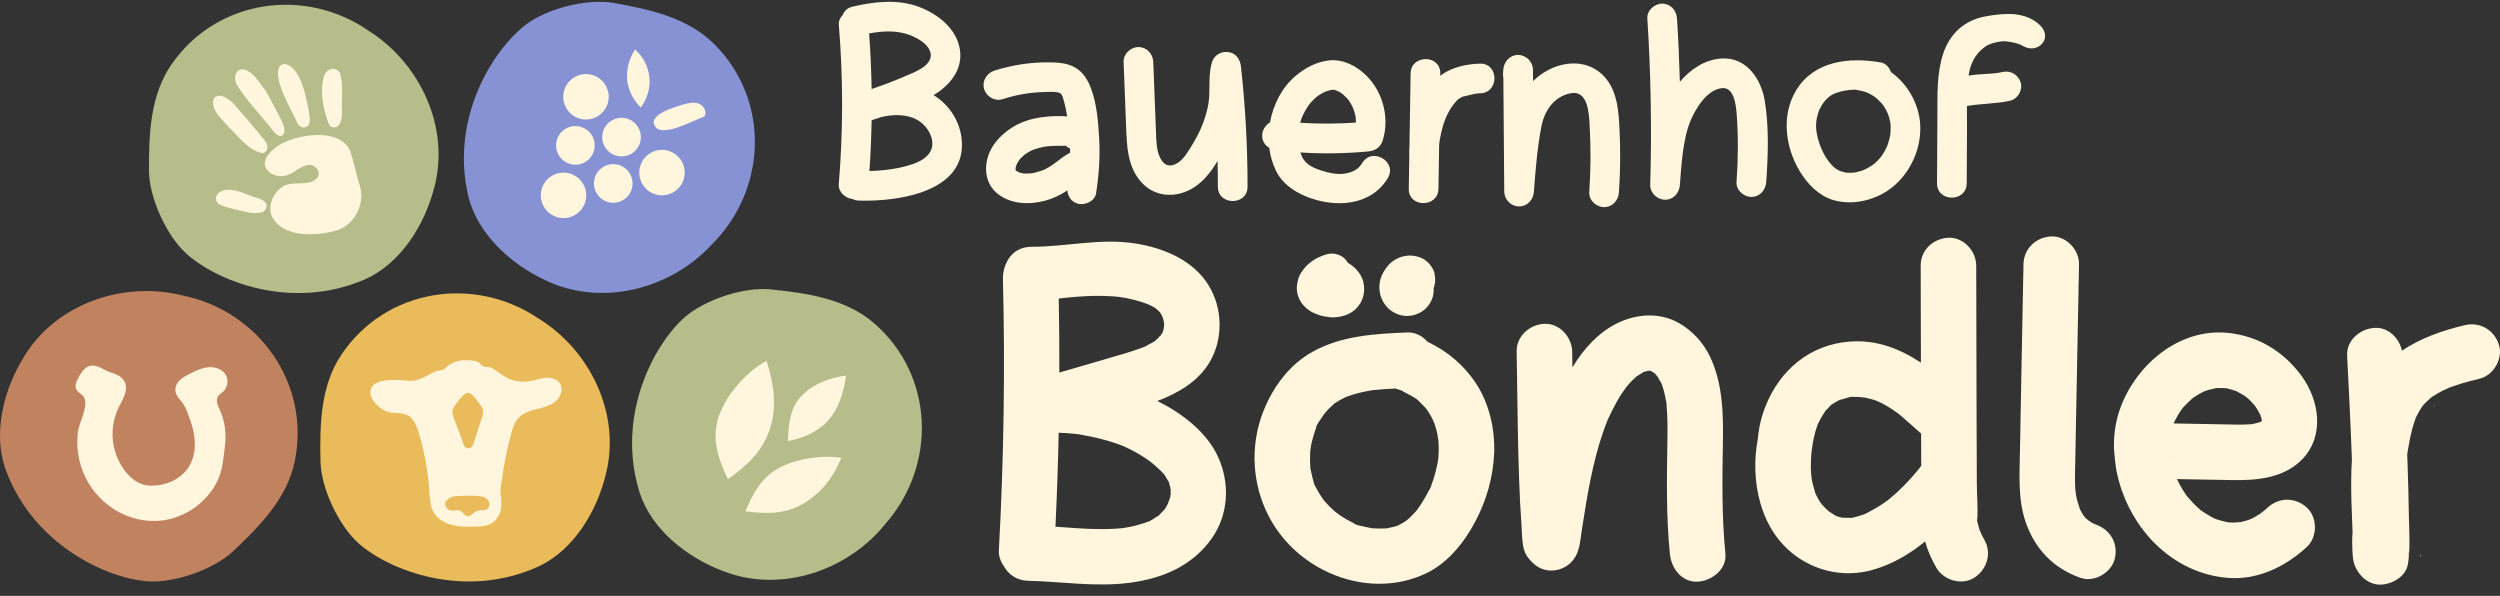 <?xml version="1.0" encoding="UTF-8"?> <svg xmlns="http://www.w3.org/2000/svg" width="193" height="46" viewBox="0 0 193 46" fill="none"><rect x="0" y="0" width="193" height="46" fill="#333333" stroke="none"/><g clip-path="url(#clip0_1176_2644)"><path d="M72.071 7.343C73.329 6.593 74.354 5.373 74.102 3.809C73.842 2.196 72.388 1.074 70.946 0.53C69.304 -0.088 67.478 0.124 65.812 0.515C65.408 0.61 65.171 0.856 65.064 1.149C64.862 1.355 64.733 1.626 64.757 1.921C65.096 6.016 65.095 10.13 64.753 14.224C64.704 14.807 65.249 15.304 65.799 15.359C65.942 15.433 66.11 15.48 66.305 15.486C69.265 15.58 74.659 14.852 74.241 10.749C74.098 9.343 73.268 8.069 72.071 7.343ZM69.923 2.603C70.618 2.8 71.809 3.382 71.856 4.227C71.909 5.154 70.41 5.646 69.761 5.929C68.971 6.273 68.163 6.576 67.347 6.853C67.328 6.858 67.308 6.865 67.289 6.87C67.266 5.44 67.201 4.01 67.096 2.582C68.033 2.407 68.997 2.34 69.923 2.603ZM70.43 12.68C69.364 13.033 68.24 13.178 67.119 13.2C67.21 11.895 67.267 10.588 67.289 9.281C67.54 9.201 67.792 9.121 68.042 9.036C68.836 8.85 69.657 8.81 70.444 9.083C71.231 9.357 71.861 10.107 71.966 10.895C72.092 11.838 71.287 12.397 70.43 12.68Z" fill="#FFF6DD"></path><path d="M84.215 6.795C83.982 6.182 83.64 5.612 83.072 5.255C82.433 4.854 81.659 4.817 80.925 4.813C79.522 4.805 78.106 5.027 76.77 5.45C76.18 5.637 75.801 6.247 75.97 6.859C76.129 7.44 76.787 7.846 77.379 7.659C78.429 7.326 79.497 7.129 80.6 7.106C80.999 7.097 81.582 7.049 81.865 7.201C81.933 7.243 81.933 7.243 81.865 7.203C81.891 7.23 81.916 7.257 81.941 7.284C81.959 7.323 81.984 7.378 81.996 7.4C82.043 7.485 81.996 7.359 82.049 7.519C82.088 7.636 82.124 7.754 82.155 7.875C82.249 8.239 82.323 8.611 82.387 8.986C82.244 8.974 82.099 8.966 81.951 8.963C81.257 8.95 80.559 9.002 79.879 9.143C78.619 9.405 77.491 10.097 76.74 11.144C75.933 12.269 75.831 13.973 76.969 14.918C77.994 15.77 79.413 15.824 80.655 15.5C81.275 15.339 81.868 15.059 82.399 14.701C82.442 15.168 82.701 15.584 83.209 15.723C83.752 15.873 84.522 15.538 84.618 14.924C84.834 13.528 84.936 12.127 84.858 10.715C84.787 9.433 84.676 8.005 84.216 6.795H84.215ZM82.355 11.26C82.347 11.256 82.347 11.256 82.335 11.251C82.333 11.251 82.333 11.25 82.331 11.249C82.385 11.252 82.428 11.259 82.438 11.273C82.44 11.277 82.393 11.268 82.355 11.26ZM79.702 11.585C79.668 11.6 79.662 11.604 79.702 11.585ZM78.5 13.229C78.517 13.24 78.529 13.247 78.524 13.247C78.522 13.247 78.513 13.24 78.5 13.229ZM78.593 13.279C78.594 13.274 78.612 13.282 78.632 13.292C78.611 13.286 78.593 13.279 78.593 13.279ZM80.963 12.91C80.871 12.965 80.776 13.017 80.679 13.066C80.627 13.092 80.573 13.117 80.519 13.141C80.514 13.142 80.515 13.142 80.508 13.144C80.283 13.212 80.066 13.292 79.835 13.342C79.794 13.351 79.68 13.369 79.649 13.376C79.549 13.386 79.449 13.395 79.35 13.398C79.264 13.4 79.178 13.4 79.093 13.396C79.088 13.396 79.042 13.391 79.007 13.389C79.066 13.399 79.149 13.421 79.009 13.392C79.004 13.391 78.998 13.389 78.992 13.388C78.976 13.387 78.963 13.386 78.963 13.387C78.964 13.384 78.973 13.385 78.985 13.386C78.894 13.367 78.804 13.347 78.715 13.32C78.712 13.319 78.68 13.309 78.651 13.299C78.593 13.262 78.521 13.218 78.461 13.194C78.447 13.18 78.434 13.167 78.424 13.156C78.419 13.146 78.413 13.135 78.411 13.127C78.41 13.122 78.407 13.105 78.403 13.087C78.41 13.053 78.415 12.948 78.412 12.919C78.417 12.897 78.422 12.877 78.423 12.874C78.445 12.805 78.467 12.734 78.49 12.665C78.426 12.866 78.531 12.596 78.564 12.54C78.606 12.466 78.655 12.396 78.702 12.326C78.728 12.298 78.753 12.268 78.778 12.241C78.864 12.147 78.956 12.059 79.051 11.976C79.071 11.96 79.091 11.944 79.111 11.927C79.116 11.924 79.115 11.925 79.122 11.921C79.205 11.874 79.282 11.814 79.364 11.765C79.447 11.716 79.531 11.671 79.617 11.627C79.647 11.612 79.676 11.599 79.705 11.585C79.727 11.575 79.752 11.565 79.784 11.553C80.031 11.463 80.286 11.394 80.544 11.343C80.59 11.334 80.807 11.303 80.799 11.3C80.933 11.287 81.069 11.274 81.204 11.267C81.472 11.252 81.741 11.25 82.008 11.257C82.038 11.257 82.156 11.249 82.262 11.249C82.365 11.339 82.483 11.412 82.609 11.464C82.61 11.57 82.613 11.678 82.612 11.784C82.421 11.889 82.234 12.001 82.055 12.131C81.693 12.394 81.349 12.682 80.965 12.911L80.963 12.91Z" fill="#FFF6DD"></path><path d="M78.999 13.385C79.003 13.385 79.007 13.385 79.012 13.386C79.004 13.384 78.998 13.383 78.992 13.383C78.994 13.383 78.997 13.384 78.999 13.385H78.999Z" fill="#FFF6DD"></path><path d="M94.808 4.017C94.248 3.95 93.707 4.277 93.551 4.837C93.317 5.677 93.389 6.511 93.354 7.369C93.324 8.111 93.128 8.831 92.869 9.524C92.609 10.218 92.235 10.882 91.84 11.507C91.527 12.002 91.106 12.64 90.482 12.759C90.012 12.849 89.755 12.554 89.551 12.155C89.276 11.619 89.265 10.821 89.24 10.168C89.171 8.372 89.102 6.575 89.033 4.778C89.01 4.16 88.524 3.633 87.888 3.633C87.286 3.633 86.719 4.157 86.743 4.778C86.807 6.449 86.871 8.119 86.936 9.79C86.994 11.321 87.046 12.919 88.149 14.107C89.348 15.397 91.219 15.272 92.52 14.22C93.11 13.743 93.591 13.111 93.994 12.429C94.009 13.09 94.021 13.751 94.02 14.413C94.019 15.887 96.31 15.889 96.311 14.413C96.314 11.315 96.143 8.221 95.802 5.142C95.74 4.576 95.415 4.089 94.809 4.017L94.808 4.017Z" fill="#FFF6DD"></path><path d="M105.162 12.587C105.069 12.743 104.891 12.945 104.807 13.007C104.513 13.221 104.366 13.278 104.034 13.36C103.373 13.524 102.673 13.377 102.037 13.175C101.504 13.006 100.963 12.785 100.64 12.313C100.52 12.137 100.447 11.96 100.389 11.77C102.137 11.881 103.891 11.855 105.638 11.69C106.163 11.64 106.579 11.366 106.742 10.849C107.292 9.107 106.766 7.085 105.458 5.811C104.704 5.077 103.679 4.549 102.605 4.664C101.637 4.768 100.766 5.234 100.029 5.852C98.96 6.75 98.298 8.074 98.044 9.444C97.69 9.652 97.438 10.074 97.438 10.463C97.438 10.903 97.66 11.221 97.985 11.412C98.065 12.014 98.227 12.605 98.488 13.151C98.968 14.156 99.876 14.781 100.88 15.187C103.031 16.053 105.833 15.93 107.14 13.743C107.898 12.474 105.918 11.321 105.162 12.587L105.162 12.587ZM101.156 7.956C101.245 7.855 101.338 7.758 101.435 7.665C101.46 7.641 101.609 7.509 101.627 7.488C101.848 7.317 102.102 7.167 102.359 7.059C102.373 7.06 102.647 6.969 102.691 6.96C102.793 6.938 102.918 6.917 103.05 6.938C102.976 6.926 103.292 7.038 103.258 7.022C103.412 7.095 103.567 7.192 103.7 7.297C103.613 7.228 103.88 7.472 103.923 7.518C104.096 7.697 104.047 7.636 104.161 7.807C104.37 8.122 104.458 8.313 104.538 8.576C104.653 8.951 104.665 9.01 104.671 9.349C104.672 9.392 104.672 9.429 104.672 9.465C103.241 9.558 101.807 9.571 100.376 9.479C100.405 9.373 100.434 9.266 100.47 9.162C100.581 8.841 100.931 8.213 101.156 7.956L101.156 7.956Z" fill="#FFF6DD"></path><path d="M114.267 4.913C113.292 4.931 112.089 5.184 111.294 5.773C111.257 5.801 111.224 5.833 111.187 5.861C111.188 5.797 111.189 5.733 111.19 5.669C111.212 4.194 108.921 4.193 108.899 5.669C108.871 7.568 108.84 9.468 108.809 11.368C108.806 11.437 108.797 11.506 108.795 11.575C108.789 11.75 108.795 11.923 108.797 12.098C108.784 12.923 108.77 13.749 108.758 14.575C108.736 16.05 111.02 16.049 111.049 14.575C111.065 13.47 111.084 12.365 111.101 11.26C111.107 11.178 111.113 11.097 111.12 11.015C111.122 10.999 111.139 10.881 111.145 10.832C111.206 10.471 111.284 10.112 111.386 9.759C111.612 8.973 111.965 8.289 112.506 7.723C112.532 7.7 112.558 7.676 112.584 7.653C112.586 7.651 112.585 7.652 112.588 7.65C112.666 7.597 112.746 7.551 112.829 7.504C112.856 7.489 112.875 7.478 112.888 7.469C112.902 7.469 112.924 7.466 112.97 7.457C113.032 7.444 113.093 7.424 113.154 7.408C113.353 7.356 113.553 7.307 113.754 7.266C113.858 7.245 113.965 7.225 114.071 7.21C114.096 7.212 114.241 7.204 114.266 7.204C115.739 7.177 115.744 4.886 114.266 4.913H114.267Z" fill="#FFF6DD"></path><path d="M123.627 5.692C122.353 4.553 120.518 4.741 119.152 5.622C118.861 5.809 118.596 6.024 118.351 6.258C118.349 5.968 118.347 5.677 118.344 5.387C118.339 4.769 117.821 4.242 117.199 4.242C116.545 4.242 116.094 4.768 116.054 5.387C116.047 5.495 116.04 5.603 116.033 5.711C116.027 5.803 116.039 5.892 116.059 5.978C116.082 8.916 116.105 11.852 116.128 14.79C116.133 15.409 116.651 15.935 117.273 15.935C117.932 15.935 118.372 15.409 118.418 14.79C118.545 13.115 118.675 11.408 118.996 9.758C119.23 8.558 119.951 7.486 121.194 7.21C122.618 6.893 122.675 8.779 122.729 9.844C122.819 11.597 122.803 13.094 122.692 14.846C122.652 15.464 123.246 15.991 123.837 15.991C124.49 15.991 124.943 15.466 124.982 14.846C125.088 13.188 125.108 11.785 125.033 10.126C124.963 8.574 124.873 6.805 123.628 5.692H123.627Z" fill="#FFF6DD"></path><path d="M132.89 4.516C131.613 4.597 130.513 5.343 129.685 6.314C129.639 4.683 129.572 3.054 129.464 1.426C129.423 0.809 128.967 0.281 128.319 0.281C127.73 0.281 127.133 0.806 127.174 1.426C127.448 5.573 127.522 10.119 127.398 14.273C127.379 14.892 127.938 15.419 128.543 15.419C129.202 15.419 129.641 14.893 129.688 14.273C129.807 12.718 129.912 10.7 130.54 9.247C130.941 8.319 131.812 6.9 132.953 6.801C133.88 6.721 134.02 8.137 134.073 8.829C134.202 10.524 134.183 12.363 134.06 14.058C134.016 14.676 134.619 15.203 135.206 15.203C135.863 15.203 136.306 14.677 136.351 14.058C136.498 12.03 136.577 9.765 136.234 7.751C135.944 6.054 134.806 4.394 132.89 4.516Z" fill="#FFF6DD"></path><path d="M145.978 5.563C145.861 5.203 145.587 4.891 145.207 4.823C142.796 4.395 140.06 4.683 138.671 6.956C137.424 9.002 137.859 11.671 139.17 13.576C139.819 14.52 140.713 15.302 141.866 15.529C142.93 15.74 143.982 15.575 144.966 15.138C146.968 14.249 148.248 12.082 148.249 9.916C148.249 8.207 147.358 6.539 145.977 5.563H145.978ZM145.933 10.4C145.959 10.276 145.94 10.349 145.933 10.4ZM145.932 10.404C145.927 10.422 145.923 10.442 145.917 10.469C145.894 10.569 145.875 10.67 145.849 10.77C145.823 10.869 145.795 10.968 145.763 11.066C145.756 11.087 145.697 11.247 145.685 11.284C145.623 11.425 145.552 11.563 145.476 11.696C145.414 11.804 145.345 11.906 145.279 12.011C145.276 12.015 145.235 12.074 145.218 12.098C145.113 12.233 144.995 12.361 144.872 12.479C144.702 12.646 144.609 12.718 144.522 12.771C144.186 12.977 144.008 13.083 143.76 13.167C143.577 13.229 143.393 13.271 143.205 13.313C143.193 13.316 143.162 13.32 143.135 13.323C143.036 13.331 142.936 13.338 142.835 13.339C142.742 13.34 142.649 13.335 142.556 13.33C142.534 13.328 142.523 13.329 142.515 13.329C142.501 13.326 142.493 13.324 142.475 13.319C142.346 13.289 142.219 13.255 142.093 13.215C142.056 13.2 141.99 13.174 141.966 13.162C141.883 13.119 141.802 13.073 141.724 13.02C141.619 12.949 141.508 12.844 141.375 12.701C140.893 12.182 140.514 11.379 140.328 10.638C140.137 9.872 140.154 9.278 140.426 8.542C140.437 8.513 140.441 8.499 140.442 8.491C140.452 8.473 140.461 8.456 140.476 8.428C140.531 8.321 140.587 8.215 140.649 8.112C140.683 8.056 140.72 8.002 140.756 7.948C140.757 7.952 140.881 7.791 140.9 7.771C141.18 7.465 141.364 7.318 141.743 7.177C142.217 7.002 142.739 6.927 143.267 6.92C143.301 6.93 143.332 6.945 143.368 6.95C143.561 6.98 143.751 7.018 143.938 7.076C143.994 7.093 144.05 7.113 144.106 7.134C144.131 7.146 144.233 7.189 144.258 7.202C144.661 7.405 144.789 7.502 145.064 7.776C145.353 8.062 145.409 8.132 145.624 8.527C145.74 8.74 145.851 9.038 145.926 9.425C145.933 9.459 145.936 9.473 145.939 9.479C145.941 9.499 145.941 9.516 145.943 9.547C145.949 9.629 145.955 9.711 145.957 9.793C145.963 9.995 145.957 10.202 145.932 10.403L145.932 10.404Z" fill="#FFF6DD"></path><path d="M157.468 1.926C156.32 0.859 154.723 1.005 153.289 1.264C151.664 1.558 150.539 2.58 150.017 4.135C149.509 5.652 149.575 7.342 149.567 8.921C149.557 10.664 149.549 12.407 149.539 14.15C149.531 15.625 151.822 15.627 151.83 14.15C151.837 12.778 151.844 11.406 151.852 10.033C151.855 9.422 151.844 8.802 151.845 8.184C152.967 7.987 154.084 8.025 155.194 7.77C155.778 7.635 156.179 6.932 155.994 6.36C155.796 5.749 155.212 5.417 154.585 5.561C153.719 5.76 152.848 5.675 151.975 5.838C152.089 4.994 152.44 4.209 153.192 3.647C153.557 3.374 154.103 3.226 154.589 3.188C154.956 3.16 155.788 3.318 156.128 3.527C157.312 4.254 158.55 2.932 157.467 1.926L157.468 1.926Z" fill="#FFF6DD"></path><path d="M187.837 31.377C187.828 31.407 187.905 31.338 187.957 31.219C187.952 31.224 187.949 31.228 187.945 31.233C187.915 31.281 187.876 31.33 187.837 31.377Z" fill="#FFF6DD"></path><path d="M186.812 42.928C186.835 43.031 186.875 42.985 186.827 42.75C186.822 42.809 186.818 42.869 186.812 42.928Z" fill="#FFF6DD"></path><path d="M192.914 26.601C192.546 25.462 191.447 24.827 190.277 25.104C188.582 25.505 186.859 26.103 185.431 27.077C185.219 26.106 184.403 25.263 183.341 25.311C182.229 25.361 181.136 26.255 181.198 27.454C181.331 30.077 181.466 32.701 181.561 35.325C181.563 35.376 181.564 35.426 181.566 35.476C181.502 36.515 181.504 37.564 181.527 38.611C181.547 39.431 181.597 40.261 181.618 41.089C181.573 41.574 181.588 42.089 181.608 42.574C181.61 42.635 181.617 42.696 181.624 42.758C181.637 43.037 181.671 43.309 181.756 43.559C182.051 44.424 182.848 45.176 183.823 45.132C184.699 45.093 185.73 44.504 185.889 43.559C185.925 43.35 185.948 43.138 185.967 42.925C185.96 42.895 185.955 42.858 185.955 42.805C185.955 42.742 185.952 42.678 185.949 42.615C185.963 42.666 185.972 42.708 185.98 42.747C186.051 41.735 185.975 40.688 185.961 39.689C185.941 38.315 185.905 36.941 185.856 35.568C185.851 35.43 185.844 35.291 185.838 35.153C185.841 35.125 185.844 35.098 185.846 35.072C185.853 34.877 185.905 34.674 185.937 34.481C186.042 33.855 186.175 33.232 186.371 32.628C186.415 32.492 186.465 32.359 186.512 32.225C186.645 31.974 186.766 31.723 186.921 31.485C186.943 31.451 186.972 31.415 187.003 31.378C187.008 31.361 187.039 31.316 187.111 31.234C187.126 31.21 187.139 31.186 187.146 31.162C187.14 31.183 187.131 31.202 187.124 31.22C187.128 31.215 187.13 31.212 187.135 31.206C187.302 31.023 187.495 30.869 187.671 30.698C187.702 30.675 187.734 30.652 187.766 30.631C187.905 30.538 188.047 30.449 188.193 30.365C188.346 30.277 188.501 30.195 188.659 30.117C188.738 30.078 189.279 29.86 188.979 29.964C188.679 30.068 189.254 29.863 189.352 29.828C189.553 29.756 189.756 29.69 189.961 29.627C190.441 29.478 190.927 29.353 191.416 29.237C192.508 28.979 193.26 27.674 192.913 26.6L192.914 26.601Z" fill="#FFF6DD"></path><path d="M177.73 35.459C179.496 33.631 179.051 30.848 177.631 28.953C176.256 27.117 174.362 25.967 172.075 25.707C168.24 25.272 164.835 28.187 163.636 31.648C163.34 32.502 163.198 33.443 163.195 34.344C163.195 34.55 163.204 34.755 163.223 34.96C163.233 35.064 163.246 35.167 163.259 35.27C163.271 35.364 163.318 36.281 163.304 35.581C163.314 36.114 163.46 36.701 163.602 37.215C164.1 39.011 165.089 40.715 166.423 42.017C167.952 43.51 169.901 44.459 172.038 44.616C174.314 44.784 176.458 43.734 178.091 42.22C178.915 41.456 178.923 39.952 178.091 39.188C177.209 38.379 175.939 38.373 175.06 39.188C174.93 39.309 174.791 39.419 174.663 39.541C174.998 39.223 174.602 39.581 174.49 39.656C174.357 39.744 174.22 39.828 174.08 39.906C174.012 39.944 173.944 39.982 173.874 40.017C173.856 40.027 173.702 40.09 173.635 40.121C173.571 40.142 173.508 40.164 173.484 40.171C173.346 40.215 173.207 40.252 173.066 40.285C173.03 40.293 172.994 40.3 172.958 40.306C172.844 40.305 172.567 40.342 172.522 40.342C172.36 40.345 172.2 40.331 172.039 40.329C172.032 40.329 172.029 40.329 172.023 40.329C171.721 40.265 171.423 40.196 171.13 40.095C171.077 40.076 171.023 40.054 170.968 40.035C170.854 39.978 170.717 39.904 170.687 39.887C170.415 39.74 170.161 39.57 169.906 39.396C169.9 39.393 169.9 39.393 169.895 39.389C169.877 39.372 169.861 39.357 169.831 39.33C169.723 39.232 169.613 39.138 169.508 39.036C169.258 38.796 169.045 38.531 168.81 38.277C168.806 38.273 168.805 38.273 168.802 38.269C168.777 38.229 168.754 38.191 168.743 38.174C168.657 38.05 168.575 37.924 168.496 37.796C168.334 37.533 168.194 37.261 168.058 36.985C169.467 37.014 170.876 37.035 172.285 37.062C174.204 37.1 176.314 36.922 177.729 35.458L177.73 35.459ZM171.127 40.105C171.124 40.111 171.068 40.084 170.997 40.049C171.064 40.073 171.131 40.099 171.127 40.105ZM168.917 38.418C168.895 38.403 168.867 38.366 168.839 38.325C168.879 38.373 168.919 38.419 168.917 38.418ZM173.799 32.755C173.799 32.751 173.84 32.746 173.889 32.741C173.837 32.752 173.8 32.758 173.799 32.755ZM174.605 32.631C174.59 32.678 174.574 32.726 174.559 32.773C174.575 32.72 174.592 32.668 174.608 32.615C174.607 32.621 174.606 32.624 174.605 32.631ZM174.504 32.576C174.53 32.559 174.554 32.547 174.575 32.54C174.57 32.545 174.563 32.551 174.559 32.557C174.542 32.562 174.524 32.569 174.504 32.576ZM174.579 32.55C174.584 32.545 174.589 32.54 174.595 32.534C174.604 32.533 174.612 32.533 174.615 32.539C174.615 32.539 174.6 32.544 174.579 32.55ZM174.609 32.762C174.614 32.717 174.62 32.671 174.625 32.626C174.623 32.699 174.617 32.758 174.609 32.762ZM174.609 32.307C174.617 32.312 174.621 32.354 174.624 32.41C174.611 32.352 174.601 32.301 174.609 32.307ZM170.094 30.239C170.043 30.265 169.997 30.285 169.992 30.277C169.992 30.277 170.039 30.26 170.094 30.239ZM169.272 30.734C169.221 30.777 169.172 30.818 169.171 30.81C169.171 30.8 169.224 30.764 169.272 30.734ZM167.564 35.32C167.537 35.198 167.549 34.984 167.566 35.328C167.566 35.325 167.565 35.322 167.564 35.32ZM167.804 32.691C167.817 32.656 167.83 32.621 167.844 32.587C167.85 32.575 167.853 32.571 167.861 32.556C167.999 32.3 168.129 32.043 168.289 31.799C168.335 31.728 168.538 31.47 168.518 31.482C168.576 31.418 168.636 31.351 168.658 31.326C168.862 31.105 169.092 30.918 169.308 30.71C169.325 30.7 169.339 30.691 169.343 30.689C169.5 30.588 169.655 30.485 169.817 30.393C169.93 30.329 170.054 30.278 170.166 30.212C170.217 30.192 170.259 30.177 170.25 30.18C170.517 30.087 170.788 30.038 171.058 29.968C171.094 29.965 171.13 29.962 171.165 29.96C171.304 29.953 171.444 29.951 171.583 29.955C171.602 29.956 171.684 29.965 171.772 29.974C171.721 29.953 171.716 29.936 171.858 29.974C171.875 29.978 171.892 29.982 171.909 29.986C171.961 29.989 172.001 29.99 172.004 29.985C171.999 29.994 171.988 29.998 171.978 30.002C172.032 30.013 172.086 30.025 172.14 30.038C172.283 30.076 172.421 30.127 172.564 30.167C172.58 30.172 172.595 30.175 172.611 30.178C172.637 30.193 172.664 30.209 172.684 30.219C172.826 30.293 172.966 30.367 173.102 30.449C173.172 30.491 173.242 30.534 173.31 30.579C173.344 30.602 173.496 30.725 173.549 30.764C173.622 30.836 173.714 30.925 173.74 30.951C173.86 31.072 173.967 31.203 174.083 31.326C174.083 31.326 174.083 31.327 174.084 31.329C174.127 31.404 174.184 31.474 174.23 31.547C174.328 31.703 174.407 31.867 174.496 32.027C174.521 32.103 174.549 32.179 174.571 32.256C174.592 32.33 174.602 32.408 174.625 32.481V32.482C174.614 32.493 174.606 32.503 174.596 32.514C174.542 32.543 174.49 32.57 174.453 32.591C174.404 32.608 174.36 32.623 174.351 32.626C174.305 32.64 174.052 32.704 173.905 32.736C173.842 32.742 173.777 32.748 173.713 32.753C173.539 32.766 173.364 32.773 173.19 32.777C172.813 32.786 172.437 32.777 172.06 32.769C170.641 32.738 169.222 32.719 167.803 32.689L167.804 32.691Z" fill="#FFF6DD"></path><path d="M161.769 40.482C161.73 40.468 161.709 40.46 161.683 40.451C161.621 40.42 161.558 40.391 161.498 40.357C161.421 40.314 161.349 40.263 161.276 40.215C161.229 40.177 161.106 40.083 161.055 40.033C160.996 39.974 160.94 39.912 160.885 39.849C160.812 39.734 160.735 39.621 160.669 39.5C160.635 39.438 160.603 39.373 160.571 39.308C160.485 39.013 160.375 38.726 160.309 38.423C160.303 38.395 160.276 38.247 160.254 38.129C160.244 38.017 160.214 37.766 160.211 37.728C160.187 37.379 160.182 37.029 160.189 36.68C160.21 35.651 160.23 34.623 160.248 33.593C160.326 29.194 160.419 24.795 160.5 20.395C160.52 19.274 159.499 18.201 158.356 18.252C157.178 18.305 156.235 19.193 156.213 20.395C156.125 25.201 156.022 30.008 155.941 34.815C155.909 36.647 155.775 38.548 156.384 40.314C157.104 42.403 158.537 43.883 160.629 44.615C161.688 44.986 163.02 44.194 163.266 43.118C163.539 41.921 162.903 40.879 161.769 40.482Z" fill="#FFF6DD"></path><path d="M152.897 41.121C153.077 41.457 152.826 40.923 152.809 40.873C152.747 40.677 152.702 40.478 152.654 40.278C152.644 40.236 152.636 40.206 152.629 40.183C152.632 40.174 152.635 40.157 152.637 40.129C152.711 39.227 152.616 38.274 152.611 37.367C152.601 35.492 152.594 33.618 152.59 31.743C152.58 27.994 152.579 24.245 152.564 20.497C152.559 19.376 151.581 18.302 150.42 18.353C149.263 18.405 148.272 19.295 148.277 20.497C148.287 22.996 148.29 25.495 148.294 27.995C146.678 26.932 144.892 26.217 142.827 26.368C139.752 26.593 137.43 28.53 136.303 31.347C136.091 31.878 135.928 32.421 135.825 32.985C135.77 33.286 135.741 33.589 135.694 33.892C135.802 33.19 135.606 34.545 135.605 34.513C135.558 34.893 135.522 35.273 135.512 35.656C135.466 37.39 135.814 39.19 136.676 40.709C138.266 43.507 141.514 44.869 144.6 43.985C146.086 43.56 147.423 42.776 148.618 41.798C148.812 42.509 149.12 43.192 149.486 43.827C150.047 44.798 151.45 45.221 152.419 44.596C153.399 43.964 153.787 42.703 153.188 41.663C153.085 41.484 152.994 41.303 152.897 41.121ZM141.659 39.8L141.765 39.845C141.713 39.829 141.666 39.812 141.659 39.8ZM142.809 39.999C142.804 39.994 142.875 39.988 142.948 39.983C142.879 39.999 142.816 40.01 142.809 39.999ZM143.952 39.687C143.867 39.722 143.815 39.74 143.952 39.687ZM148.257 36.041C148.247 36.054 148.12 36.217 148.081 36.269C148.048 36.31 148.02 36.344 148.016 36.349C147.861 36.536 147.702 36.721 147.539 36.903C147.186 37.295 146.814 37.672 146.425 38.029C146.217 38.218 146.003 38.398 145.789 38.578C145.78 38.586 145.776 38.589 145.768 38.596C145.676 38.663 145.584 38.731 145.491 38.796C145.045 39.109 144.579 39.367 144.099 39.622C144.064 39.64 144.012 39.663 143.965 39.682C143.918 39.7 143.871 39.718 143.823 39.736C143.609 39.811 143.392 39.875 143.171 39.926C143.149 39.931 143.066 39.955 142.985 39.974C142.97 39.974 142.963 39.975 142.944 39.975C142.707 39.982 142.465 39.965 142.229 39.969C142.226 39.968 142.225 39.968 142.222 39.967C142.13 39.938 142.032 39.921 141.939 39.894C141.936 39.893 141.877 39.878 141.816 39.86C141.773 39.839 141.73 39.819 141.689 39.796C141.533 39.7 141.377 39.608 141.226 39.508C141.178 39.467 141.097 39.399 141.058 39.363C140.924 39.238 140.798 39.107 140.676 38.971C140.638 38.927 140.545 38.801 140.512 38.76C140.467 38.688 140.421 38.617 140.379 38.544C140.3 38.404 140.234 38.259 140.16 38.117C140.156 38.109 140.153 38.104 140.15 38.097C140.144 38.07 140.136 38.04 140.125 38.002C140.058 37.752 139.973 37.508 139.917 37.254C139.918 37.262 139.886 37.099 139.863 36.983C139.855 36.887 139.82 36.602 139.817 36.554C139.777 35.943 139.8 35.328 139.869 34.72C139.873 34.693 139.877 34.668 139.883 34.632C139.915 34.423 139.939 34.273 139.956 34.168C140.011 33.881 140.067 33.596 140.148 33.314C140.206 33.111 140.279 32.914 140.347 32.715C140.347 32.714 140.347 32.715 140.348 32.714C140.419 32.615 140.462 32.479 140.52 32.372C140.628 32.174 140.752 31.989 140.873 31.799C140.897 31.761 140.915 31.731 140.928 31.706C141.005 31.624 141.113 31.53 141.137 31.505C141.178 31.463 141.289 31.329 141.39 31.231C141.415 31.221 141.452 31.203 141.522 31.163C141.624 31.104 141.72 31.036 141.823 30.979C141.894 30.939 141.968 30.903 142.04 30.865C142.282 30.828 142.556 30.715 142.797 30.656C142.822 30.65 142.838 30.645 142.854 30.64C142.971 30.636 143.106 30.641 143.139 30.64C143.273 30.638 143.407 30.641 143.54 30.648C143.59 30.65 143.876 30.688 143.922 30.689C144.008 30.706 144.088 30.721 144.086 30.721C144.278 30.762 144.469 30.81 144.657 30.868C144.738 30.893 144.818 30.923 144.898 30.951C144.789 30.917 145.148 31.058 145.22 31.095C145.537 31.258 145.842 31.442 146.137 31.642C146.272 31.733 146.404 31.829 146.537 31.924C146.576 31.952 146.6 31.969 146.621 31.982C146.642 32.002 146.673 32.03 146.723 32.073C147.258 32.534 147.787 33 148.31 33.475C148.313 34.305 148.316 35.136 148.32 35.966C148.3 35.992 148.277 36.013 148.258 36.039L148.257 36.041Z" fill="#FFF6DD"></path><path d="M127.898 29.008C127.903 29.037 127.928 29.074 127.96 29.11C127.94 29.075 127.924 29.045 127.913 29.023C127.908 29.018 127.903 29.013 127.898 29.008Z" fill="#FFF6DD"></path><path d="M127.688 28.789C127.707 28.81 127.729 28.832 127.751 28.852C127.732 28.831 127.719 28.815 127.705 28.8C127.698 28.796 127.694 28.793 127.688 28.789H127.688Z" fill="#FFF6DD"></path><path d="M126.844 28.758C126.865 28.746 126.892 28.73 126.923 28.711H126.922C126.896 28.727 126.87 28.742 126.844 28.758Z" fill="#FFF6DD"></path><path d="M133.006 34.263C133.047 31.98 133.01 29.621 132.008 27.521C131.497 26.449 130.626 25.503 129.586 24.924C128.08 24.084 126.306 24.225 124.801 24.979C123.35 25.706 122.248 26.951 121.39 28.359C121.385 27.954 121.38 27.547 121.373 27.142C121.353 26.022 120.401 24.947 119.23 24.999C118.085 25.05 117.065 25.942 117.086 27.142C117.132 29.738 117.15 32.335 117.214 34.931C117.245 36.236 117.287 37.542 117.354 38.846C117.384 39.439 117.42 40.032 117.464 40.624C117.519 41.358 117.471 42.39 117.916 42.985C118.382 43.611 118.945 44.047 119.767 44.047C120.521 44.047 121.238 43.638 121.617 42.985C121.974 42.372 122.005 41.637 122.112 40.949C122.22 40.254 122.328 39.56 122.445 38.867C122.658 37.613 122.9 36.362 123.223 35.131C123.383 34.523 123.563 33.919 123.77 33.325C123.873 33.03 123.982 32.739 124.099 32.45C124.11 32.421 124.117 32.402 124.124 32.387C124.136 32.361 124.15 32.331 124.167 32.296C124.256 32.11 124.341 31.922 124.433 31.738C124.667 31.271 124.92 30.809 125.203 30.371C125.265 30.277 125.618 29.808 125.507 29.931C125.671 29.736 125.836 29.544 126.017 29.364C126.12 29.262 126.241 29.171 126.339 29.065C126.344 29.06 126.344 29.059 126.347 29.054C126.512 28.949 126.68 28.852 126.846 28.752C126.684 28.842 126.79 28.739 126.913 28.708C126.917 28.707 126.92 28.706 126.924 28.705C126.937 28.697 126.952 28.689 126.965 28.68C126.949 28.691 126.939 28.696 126.925 28.705C127.027 28.679 127.13 28.652 127.232 28.625C127.255 28.625 127.284 28.625 127.319 28.625C127.355 28.624 127.38 28.622 127.401 28.619C127.409 28.622 127.416 28.625 127.426 28.628C127.487 28.662 127.548 28.695 127.607 28.733C127.6 28.728 127.642 28.756 127.692 28.788C127.642 28.734 127.623 28.704 127.709 28.8C127.772 28.841 127.839 28.887 127.837 28.891C127.827 28.91 127.792 28.886 127.755 28.852C127.759 28.857 127.76 28.858 127.765 28.863C127.809 28.914 127.857 28.962 127.906 29.011C127.904 29.002 127.903 28.993 127.906 28.986C127.903 28.99 127.91 29.006 127.92 29.026C127.946 29.052 127.97 29.08 127.995 29.105C128.134 29.249 128.042 29.192 127.968 29.113C128.057 29.264 128.21 29.5 128.242 29.553C128.274 29.635 128.314 29.728 128.321 29.749C128.39 29.95 128.447 30.155 128.497 30.361C128.549 30.574 128.585 30.788 128.626 31.003C128.637 31.055 128.647 31.091 128.657 31.119C128.66 31.197 128.656 31.278 128.66 31.321C128.744 32.25 128.738 33.184 128.722 34.116C128.673 37.004 128.631 39.883 128.914 42.761C129.023 43.874 129.821 44.96 131.057 44.905C132.124 44.857 133.318 43.956 133.201 42.761C132.923 39.932 132.955 37.101 133.006 34.263ZM127.297 28.559C127.227 28.52 127.187 28.493 127.305 28.559C127.302 28.559 127.3 28.559 127.297 28.559ZM127.406 28.618C127.406 28.618 127.408 28.618 127.409 28.618C127.412 28.62 127.416 28.622 127.419 28.624C127.415 28.622 127.411 28.621 127.406 28.618ZM128.199 29.424C128.195 29.427 128.209 29.466 128.226 29.512C128.206 29.468 128.192 29.431 128.199 29.424ZM128.28 29.619C128.336 29.718 128.317 29.688 128.28 29.619Z" fill="#FFF6DD"></path><path d="M102.18 38.578C102.381 38.801 102.264 38.683 102.18 38.578Z" fill="#FFF6DD"></path><path d="M110.146 31.586C110.141 31.577 110.136 31.572 110.132 31.565L110.084 31.508C110.064 31.5 110.096 31.576 110.146 31.586Z" fill="#FFF6DD"></path><path d="M110.2 26.382C109.816 25.935 109.27 25.64 108.631 25.666C106.137 25.767 103.57 25.914 101.338 27.152C99.567 28.134 98.336 29.789 97.58 31.632C96.139 35.148 96.866 39.257 99.488 42.011C102.174 44.832 106.514 45.971 110.093 44.263C111.786 43.456 113.048 41.865 113.907 40.236C114.764 38.607 115.274 36.826 115.348 34.984C115.423 33.118 114.961 31.121 113.92 29.556C112.979 28.14 111.695 27.091 110.201 26.383L110.2 26.382ZM109.421 30.848C109.357 30.804 109.24 30.726 109.25 30.726C109.289 30.727 109.356 30.785 109.421 30.848ZM105.919 30.129C105.824 30.143 105.768 30.155 105.919 30.129ZM101.164 36.229C101.178 36.3 101.191 36.373 101.188 36.367C101.174 36.347 101.168 36.29 101.164 36.229ZM107.858 40.603C107.93 40.563 108.043 40.502 108.04 40.516C108.033 40.543 107.954 40.574 107.858 40.603ZM111.034 35.405C111.032 35.437 111.031 35.463 111.03 35.485C110.911 36.151 110.748 36.8 110.509 37.432C110.482 37.501 110.452 37.569 110.427 37.638C110.344 37.869 110.498 37.462 110.499 37.467C110.506 37.578 110.327 37.833 110.274 37.938C110.115 38.25 109.94 38.555 109.75 38.85C109.654 39 109.554 39.145 109.453 39.289C109.413 39.346 109.363 39.41 109.327 39.455C109.1 39.705 108.857 39.929 108.622 40.172C108.968 39.815 108.651 40.146 108.508 40.238C108.363 40.331 108.214 40.417 108.06 40.495C107.997 40.528 107.923 40.553 107.863 40.591C107.849 40.599 107.844 40.603 107.835 40.608C107.694 40.649 107.526 40.683 107.49 40.693C107.351 40.73 107.209 40.754 107.069 40.788C107.062 40.789 107.059 40.79 107.053 40.791C107.036 40.791 107.017 40.792 106.994 40.794C106.653 40.807 106.318 40.808 105.976 40.787C105.954 40.786 105.938 40.785 105.92 40.784C105.91 40.782 105.903 40.78 105.89 40.777C105.745 40.745 105.599 40.72 105.455 40.685C105.222 40.628 104.625 40.552 104.457 40.366C104.476 40.387 104.921 40.585 104.553 40.404C104.485 40.371 104.416 40.34 104.348 40.306C104.212 40.238 104.079 40.167 103.946 40.093C103.792 40.005 103.64 39.912 103.491 39.815C103.369 39.734 102.897 39.344 103.308 39.701C103.057 39.483 102.805 39.273 102.572 39.033C102.466 38.923 102.366 38.808 102.263 38.695C102.212 38.639 102.167 38.576 102.116 38.52C102.139 38.545 102.153 38.56 102.171 38.581C102.155 38.561 102.14 38.542 102.13 38.526C101.95 38.257 101.771 37.99 101.621 37.703C101.588 37.639 101.562 37.564 101.523 37.504C101.502 37.471 101.492 37.458 101.485 37.451C101.447 37.336 101.418 37.212 101.388 37.117C101.291 36.805 101.246 36.484 101.164 36.17C101.163 36.165 101.163 36.165 101.161 36.16C101.16 36.122 101.159 36.087 101.158 36.066C101.144 35.89 101.137 35.713 101.134 35.536C101.132 35.358 101.135 35.181 101.145 35.004C101.149 34.915 101.161 34.342 101.162 34.682C101.163 34.991 101.188 34.538 101.206 34.44C101.244 34.24 101.29 34.042 101.343 33.846C101.389 33.675 101.44 33.505 101.497 33.337C101.53 33.241 101.566 33.147 101.6 33.051C101.687 32.806 101.59 32.983 101.564 33.097C101.596 32.823 101.957 32.372 102.095 32.157C102.143 32.083 102.2 32.011 102.246 31.935C102.361 31.807 102.469 31.673 102.59 31.55C102.711 31.426 102.842 31.315 102.966 31.196C102.985 31.178 102.988 31.17 102.999 31.156C103.045 31.129 103.092 31.104 103.121 31.085C103.286 30.976 103.457 30.875 103.633 30.783C103.71 30.743 103.788 30.707 103.866 30.669C103.89 30.657 103.901 30.652 103.915 30.644C103.929 30.639 103.936 30.637 103.955 30.63C104.461 30.441 104.983 30.301 105.513 30.2C105.648 30.174 105.784 30.153 105.921 30.129C105.95 30.125 105.983 30.12 106.014 30.117C106.303 30.086 106.592 30.06 106.882 30.04C107.162 30.02 107.443 30.005 107.724 29.992C107.865 30.037 108.005 30.082 108.145 30.131C108.174 30.142 108.203 30.154 108.232 30.165C108.525 30.355 108.861 30.483 109.156 30.677C109.237 30.73 109.314 30.794 109.398 30.843C109.418 30.856 109.43 30.862 109.44 30.868C109.496 30.924 109.548 30.981 109.574 31.004C109.694 31.115 109.809 31.23 109.92 31.349C109.967 31.4 110.014 31.45 110.058 31.503L110.078 31.525C110.085 31.528 110.101 31.545 110.126 31.581C110.132 31.589 110.138 31.596 110.145 31.603C110.144 31.603 110.142 31.602 110.14 31.602C110.142 31.604 110.143 31.605 110.144 31.607C110.18 31.665 110.22 31.719 110.257 31.776C110.343 31.908 110.424 32.043 110.5 32.181C110.544 32.262 110.584 32.344 110.625 32.427C110.626 32.417 110.625 32.408 110.628 32.399C110.624 32.408 110.628 32.425 110.634 32.446C110.65 32.478 110.666 32.51 110.683 32.541C110.723 32.618 110.729 32.644 110.721 32.646C110.721 32.647 110.723 32.65 110.723 32.651C110.821 32.928 110.901 33.21 110.964 33.497C110.983 33.58 110.995 33.84 111.039 33.933C111.042 33.959 111.044 33.985 111.046 34.01C111.07 34.311 111.075 34.613 111.066 34.914C111.061 35.078 111.046 35.242 111.037 35.406L111.034 35.405Z" fill="#FFF6DD"></path><path d="M110.729 32.634C110.716 32.598 110.663 32.497 110.643 32.433C110.64 32.426 110.637 32.42 110.634 32.414C110.624 32.507 110.711 32.638 110.729 32.634Z" fill="#FFF6DD"></path><path d="M106.754 23.242C106.776 23.29 106.801 23.336 106.831 23.38C106.926 23.518 107.026 23.659 107.145 23.778C107.409 24.042 107.664 24.169 108.006 24.298C108.05 24.315 108.095 24.328 108.141 24.335C108.289 24.36 108.497 24.404 108.667 24.391C108.837 24.377 109.032 24.362 109.202 24.309C109.374 24.255 109.545 24.183 109.703 24.095C109.84 24.018 109.961 23.914 110.077 23.809C110.102 23.787 110.124 23.763 110.145 23.738C110.39 23.447 110.471 23.311 110.601 22.951C110.611 22.924 110.619 22.896 110.624 22.868C110.653 22.715 110.68 22.559 110.684 22.403C110.686 22.348 110.679 22.292 110.675 22.237C110.69 22.193 110.71 22.149 110.724 22.105C110.83 21.763 110.807 21.466 110.746 21.123C110.691 20.811 110.504 20.556 110.305 20.322C110.285 20.298 110.264 20.278 110.24 20.257C110.166 20.195 109.999 20.047 109.871 19.984C109.509 19.804 109.352 19.774 108.954 19.732C108.753 19.711 108.53 19.757 108.341 19.79C108.139 19.826 107.939 19.924 107.762 20.013C107.724 20.031 107.688 20.053 107.654 20.076C107.52 20.17 107.385 20.268 107.265 20.381C107.148 20.492 107.039 20.653 106.952 20.769C106.922 20.81 106.893 20.852 106.87 20.898C106.844 20.947 106.811 20.991 106.785 21.04C106.697 21.199 106.624 21.371 106.571 21.546C106.522 21.711 106.508 21.906 106.491 22.066C106.484 22.123 106.482 22.182 106.487 22.24C106.501 22.414 106.518 22.591 106.561 22.761C106.602 22.925 106.689 23.1 106.752 23.242L106.754 23.242Z" fill="#FFF6DD"></path><path d="M100.353 23.181C100.371 23.22 100.391 23.257 100.416 23.294C100.63 23.613 100.797 23.763 101.107 23.986C101.297 24.123 101.529 24.207 101.742 24.291C101.884 24.347 102.031 24.386 102.181 24.415C102.446 24.466 102.728 24.512 103 24.499C103.626 24.466 104.255 24.275 104.706 23.815C104.768 23.752 104.822 23.673 104.874 23.605C104.925 23.54 104.985 23.471 105.027 23.398C105.119 23.238 105.198 23.05 105.243 22.867C105.338 22.485 105.334 22.154 105.251 21.773C105.213 21.599 105.127 21.429 105.051 21.271C104.973 21.109 104.842 20.964 104.73 20.828C104.568 20.63 104.347 20.47 104.134 20.335C104.109 20.32 104.082 20.308 104.057 20.294C103.935 20.077 103.77 19.885 103.548 19.768C103.202 19.585 102.831 19.529 102.447 19.624C102.215 19.681 101.999 19.781 101.781 19.875C101.673 19.922 101.569 19.976 101.469 20.04C101.279 20.162 101.098 20.301 100.932 20.453C100.77 20.6 100.638 20.782 100.511 20.957C100.256 21.306 100.156 21.713 100.115 22.134C100.111 22.173 100.108 22.211 100.11 22.25C100.117 22.414 100.139 22.585 100.177 22.744C100.213 22.895 100.288 23.042 100.353 23.181Z" fill="#FFF6DD"></path><path d="M89.728 25.749C89.728 25.749 89.73 25.744 89.73 25.742H89.73C89.729 25.745 89.728 25.747 89.727 25.749L89.728 25.749Z" fill="#FFF6DD"></path><path d="M89.578 25.905C89.613 25.865 89.648 25.825 89.679 25.795C89.686 25.782 89.693 25.771 89.701 25.758C89.637 25.786 89.594 25.857 89.578 25.905Z" fill="#FFF6DD"></path><path d="M90.375 37.864C90.366 37.801 90.351 37.717 90.352 37.652C90.35 37.645 90.348 37.639 90.347 37.633C90.319 37.731 90.35 37.833 90.375 37.864Z" fill="#FFF6DD"></path><path d="M90.349 38.335C90.351 38.33 90.352 38.324 90.353 38.318C90.347 38.262 90.351 38.192 90.359 38.117C90.339 38.165 90.324 38.251 90.349 38.335Z" fill="#FFF6DD"></path><path d="M89.346 30.956C90.97 30.34 92.513 29.453 93.409 27.912C94.447 26.127 94.384 23.779 93.304 22.026C92.107 20.083 89.866 19.157 87.692 18.803C84.983 18.363 82.359 19.052 79.635 19.052C77.902 19.052 77.404 20.67 77.426 21.527C77.6 28.514 77.495 35.504 77.112 42.483C77.088 42.913 77.237 43.335 77.489 43.691C77.848 44.36 78.521 44.817 79.353 44.836C81.994 44.897 84.618 45.338 87.256 44.984C89.773 44.646 92.064 43.678 93.559 41.549C94.862 39.694 94.96 37.274 94.026 35.249C93.147 33.342 91.226 31.885 89.346 30.956H89.346ZM89.796 25.594C89.84 25.524 89.826 25.541 89.796 25.594ZM89.786 24.523C89.888 24.712 89.839 24.629 89.786 24.523ZM85.947 22.879C86.159 22.894 86.37 22.919 86.582 22.939C86.068 22.892 86.8 22.98 86.908 23.001C87.351 23.087 87.789 23.2 88.218 23.343C88.303 23.371 88.528 23.457 88.591 23.477C88.756 23.552 88.924 23.626 89.081 23.715C89.107 23.73 89.164 23.765 89.222 23.801C89.252 23.844 89.49 24.046 89.553 24.108C89.559 24.118 89.56 24.122 89.567 24.135C89.622 24.233 89.677 24.331 89.732 24.43C89.755 24.5 89.794 24.595 89.794 24.599C89.826 24.707 89.842 24.831 89.867 24.948C89.868 24.993 89.871 25.038 89.871 25.083C89.871 25.124 89.866 25.167 89.863 25.21C89.837 25.327 89.825 25.462 89.794 25.564C89.788 25.584 89.774 25.617 89.759 25.652C89.739 25.684 89.72 25.719 89.7 25.754C89.707 25.751 89.714 25.75 89.722 25.748C89.726 25.733 89.732 25.718 89.739 25.703C89.733 25.718 89.727 25.733 89.722 25.748C89.73 25.746 89.738 25.741 89.747 25.741C89.74 25.741 89.731 25.746 89.721 25.755C89.714 25.775 89.71 25.792 89.712 25.803C89.71 25.791 89.714 25.774 89.719 25.756C89.707 25.764 89.694 25.777 89.678 25.792C89.666 25.815 89.651 25.837 89.64 25.859C89.576 25.982 89.559 25.959 89.578 25.902C89.509 25.982 89.442 26.065 89.425 26.081C89.37 26.134 89.312 26.184 89.257 26.236C89.191 26.298 89.159 26.33 89.145 26.345C88.999 26.44 88.814 26.523 88.698 26.586C88.6 26.639 88.492 26.708 88.383 26.763C88.362 26.77 88.317 26.786 88.228 26.819C88.149 26.849 88.07 26.88 87.99 26.909C87.56 27.066 87.122 27.201 86.683 27.331C85.051 27.816 83.416 28.287 81.781 28.76C81.785 26.856 81.771 24.953 81.735 23.05C82.189 22.994 82.644 22.946 83.101 22.91C84.047 22.836 85 22.811 85.947 22.879ZM89.228 39.965C89.222 39.967 89.32 39.906 89.384 39.862C89.331 39.908 89.277 39.95 89.228 39.965ZM89.916 39.314C89.962 39.244 90.018 39.16 90.027 39.171C90.034 39.181 89.983 39.242 89.916 39.314ZM90.38 38.194C90.37 38.235 90.361 38.275 90.353 38.316C90.354 38.337 90.355 38.361 90.361 38.373C90.355 38.36 90.353 38.346 90.349 38.333C90.34 38.372 90.332 38.412 90.321 38.451C90.301 38.531 90.187 38.76 90.163 38.887C90.135 38.939 90.108 38.992 90.078 39.043C90.033 39.121 89.98 39.195 89.935 39.273C89.919 39.301 89.91 39.314 89.9 39.333C89.798 39.443 89.671 39.57 89.655 39.586C89.597 39.643 89.516 39.738 89.43 39.821C89.422 39.823 89.406 39.829 89.37 39.846C89.261 39.899 89.163 39.984 89.058 40.046C88.985 40.089 88.855 40.179 88.731 40.246C88.707 40.252 88.669 40.264 88.597 40.287C88.48 40.325 88.364 40.369 88.246 40.407C87.731 40.573 87.199 40.696 86.663 40.773C86.632 40.775 86.599 40.778 86.553 40.782C86.379 40.795 86.204 40.81 86.03 40.82C85.714 40.839 85.398 40.846 85.081 40.847C84.443 40.849 83.805 40.819 83.169 40.78C82.606 40.744 82.044 40.702 81.481 40.662C81.597 38.244 81.68 35.827 81.73 33.407C81.924 33.415 82.118 33.419 82.311 33.433C82.524 33.448 82.737 33.468 82.949 33.489C83.07 33.502 83.191 33.517 83.313 33.531C83.333 33.535 83.347 33.538 83.378 33.543C84.34 33.718 85.285 33.921 86.209 34.247C86.398 34.313 86.584 34.387 86.771 34.46C86.779 34.464 86.781 34.465 86.791 34.47C86.897 34.526 87.01 34.572 87.118 34.624C87.578 34.85 88.025 35.105 88.451 35.389C88.504 35.424 88.719 35.578 88.814 35.644C88.892 35.71 89.122 35.898 89.173 35.943C89.347 36.097 89.52 36.256 89.682 36.422C89.757 36.499 89.826 36.581 89.9 36.658C89.901 36.659 89.901 36.659 89.902 36.66C89.987 36.827 90.108 36.992 90.202 37.156C90.216 37.179 90.222 37.188 90.232 37.204C90.234 37.214 90.234 37.215 90.237 37.227C90.273 37.361 90.309 37.495 90.346 37.629C90.35 37.613 90.353 37.597 90.362 37.581C90.353 37.597 90.351 37.62 90.351 37.648C90.36 37.683 90.37 37.718 90.379 37.754C90.409 37.866 90.394 37.886 90.374 37.86C90.377 37.88 90.379 37.9 90.38 37.913C90.38 37.954 90.369 38.034 90.359 38.115C90.385 38.057 90.416 38.057 90.381 38.194H90.38Z" fill="#FFF6DD"></path><path d="M36.158 15.174C36.863 18.023 39.384 20.377 42.136 21.652C46.431 23.7 51.723 22.341 54.909 18.919C59.197 14.697 59.493 7.81 55.194 3.456C53.137 1.37 50.172 0.725 47.381 0.227C45.313 -0.133 42.215 0.673 40.619 1.883C38.099 3.794 34.753 9.047 36.136 15.081L36.159 15.174L36.158 15.174Z" fill="#8692D3"></path><path d="M45.238 9.226C46.207 9.226 46.992 8.441 46.992 7.472C46.992 6.504 46.207 5.719 45.238 5.719C44.27 5.719 43.484 6.504 43.484 7.472C43.484 8.441 44.27 9.226 45.238 9.226Z" fill="#FFF6DD"></path><path d="M47.983 12.075C48.806 12.075 49.473 11.408 49.473 10.584C49.473 9.761 48.806 9.094 47.983 9.094C47.16 9.094 46.492 9.761 46.492 10.584C46.492 11.408 47.16 12.075 47.983 12.075Z" fill="#FFF6DD"></path><path d="M44.42 12.716C45.244 12.716 45.911 12.048 45.911 11.225C45.911 10.402 45.244 9.734 44.42 9.734C43.597 9.734 42.93 10.402 42.93 11.225C42.93 12.048 43.597 12.716 44.42 12.716Z" fill="#FFF6DD"></path><path d="M47.342 15.653C48.165 15.653 48.833 14.986 48.833 14.162C48.833 13.339 48.165 12.672 47.342 12.672C46.519 12.672 45.852 13.339 45.852 14.162C45.852 14.986 46.519 15.653 47.342 15.653Z" fill="#FFF6DD"></path><path d="M51.105 15.078C52.074 15.078 52.859 14.292 52.859 13.324C52.859 12.355 52.074 11.57 51.105 11.57C50.137 11.57 49.352 12.355 49.352 13.324C49.352 14.292 50.137 15.078 51.105 15.078Z" fill="#FFF6DD"></path><path d="M43.504 16.835C44.472 16.835 45.257 16.05 45.257 15.082C45.257 14.113 44.472 13.328 43.504 13.328C42.535 13.328 41.75 14.113 41.75 15.082C41.75 16.05 42.535 16.835 43.504 16.835Z" fill="#FFF6DD"></path><path d="M54.385 8.987C54.6 8.648 54.344 8.167 53.972 8.013C53.602 7.86 53.178 7.943 52.792 8.056C52.184 8.234 49.843 8.876 50.628 9.824C51.252 10.578 53.632 9.251 54.385 8.987Z" fill="#FFF6DD"></path><path d="M49.466 8.297C49.971 7.643 50.215 6.794 50.134 5.972C50.053 5.15 49.648 4.363 49.026 3.82C48.528 4.572 48.31 5.511 48.446 6.403C48.501 6.681 48.613 7.077 48.855 7.503C49.056 7.856 49.283 8.117 49.466 8.297Z" fill="#FFF6DD"></path><path d="M28.217 21.546C30.893 20.343 32.757 17.44 33.518 14.504C34.763 9.911 32.478 4.949 28.539 2.429C23.617 -1.034 16.788 -0.09 13.276 4.92C11.592 7.318 11.49 10.35 11.501 13.185C11.516 15.284 12.865 18.188 14.342 19.54C16.674 21.678 22.442 24.027 28.13 21.585L28.217 21.546L28.217 21.546Z" fill="#B6BD8B"></path><path d="M21.433 11.274C22.795 10.359 26.199 9.801 27.019 11.63C27.339 12.55 27.501 13.514 27.805 14.441C28.152 15.776 27.413 17.246 26.122 17.741C24.558 18.25 21.828 18.411 20.982 16.693C20.686 15.982 21 15.055 21.628 14.559C22.427 13.78 23.91 14.555 24.539 13.668C24.767 13.179 24.276 12.635 23.75 12.741C23.05 12.862 22.52 13.575 21.779 13.598C21.153 13.652 20.426 13.206 20.446 12.613C20.479 12.057 20.957 11.628 21.376 11.314L21.433 11.274Z" fill="#FFF6DD"></path><path d="M20.494 6.989C20.882 7.614 21.291 8.479 21.659 9.173C21.841 9.563 22.105 10.031 21.854 10.407C21.616 10.664 21.271 10.337 21.096 10.117C20.163 8.895 19.059 7.821 18.278 6.533C17.97 5.985 18.215 5.129 18.975 5.405C19.623 5.645 20.069 6.467 20.459 6.937L20.494 6.989Z" fill="#FFF6DD"></path><path d="M20.534 10.991C20.771 11.362 20.609 11.925 20.105 11.791C19.066 11.482 18.399 10.507 17.638 9.791C17.153 9.206 16.238 8.481 16.499 7.642C16.867 7.048 17.701 7.646 18.037 8.018C18.876 8.992 19.742 9.944 20.502 10.936L20.534 10.991Z" fill="#FFF6DD"></path><path d="M22.919 5.653C23.427 6.476 23.637 7.559 23.828 8.517C23.885 8.931 24.034 9.426 23.766 9.709C23.515 9.969 23.13 9.821 22.97 9.526C22.551 8.546 20.96 6.005 21.619 5.086C22.068 4.684 22.623 5.232 22.881 5.598L22.919 5.653Z" fill="#FFF6DD"></path><path d="M26.241 5.639C26.541 6.584 26.34 7.628 26.399 8.62C26.433 9.109 26.29 9.987 25.629 9.814C25.476 9.757 25.387 9.591 25.329 9.438C24.937 8.308 24.672 7.031 25.023 5.85C25.184 5.314 25.868 5.096 26.207 5.586L26.24 5.639L26.241 5.639Z" fill="#FFF6DD"></path><path d="M20.334 16.337C20.033 16.468 19.666 16.474 19.346 16.433C18.581 16.266 17.762 16.117 17.026 15.826C16.44 15.552 16.64 14.874 17.199 14.716C18.108 14.445 19.009 15.065 19.873 15.291C20.418 15.437 20.857 15.772 20.38 16.303L20.334 16.337V16.337Z" fill="#FFF6DD"></path><path d="M0.415 36.194C-0.553 33.424 0.269 30.074 1.875 27.501C4.35 23.437 9.522 21.679 14.062 22.801C19.961 23.988 23.977 29.591 22.76 35.588C22.18 38.459 20.05 40.621 17.987 42.565C16.453 43.998 13.418 45.018 11.421 44.879C8.265 44.658 2.59 42.091 0.447 36.284L0.415 36.194L0.415 36.194Z" fill="#C18260"></path><path d="M6.077 29.114C6.073 29.122 6.068 29.13 6.064 29.138C5.905 29.427 5.744 29.778 5.898 30.07C6.015 30.293 6.28 30.397 6.435 30.596C6.924 31.224 6.102 32.624 6.015 33.324C5.881 34.402 6.024 35.516 6.444 36.519C7.376 38.742 9.578 40.276 12.007 40.218C14.003 40.171 15.924 38.926 16.785 37.123C17.206 36.239 17.239 35.395 17.363 34.459C17.489 33.505 17.371 32.532 16.974 31.651C16.821 31.311 16.632 30.906 16.832 30.593C16.927 30.443 17.093 30.354 17.225 30.235C17.586 29.909 17.667 29.316 17.406 28.906C17.132 28.476 16.571 28.304 16.065 28.353C15.558 28.402 15.09 28.635 14.635 28.863C14.175 29.094 13.663 29.388 13.558 29.893C13.434 30.485 13.889 30.796 14.174 31.227C14.393 31.558 14.528 32.005 14.665 32.38C15.036 33.394 15.222 34.539 14.811 35.571C14.286 36.886 12.952 37.507 11.609 37.489C10.255 37.471 9.289 36.116 8.902 34.903C8.544 33.781 8.638 32.522 9.157 31.464C9.461 30.847 9.916 30.168 9.649 29.533C9.429 29.012 8.912 28.883 8.436 28.71C7.936 28.528 7.434 28.063 6.857 28.272C6.489 28.405 6.267 28.769 6.077 29.114Z" fill="#FFF6DD"></path><path d="M8.077 30.533C7.887 30.456 7.643 30.606 7.626 30.811C7.609 31.016 7.824 31.204 8.025 31.16C8.226 31.116 8.342 30.855 8.242 30.676C8.151 30.517 7.94 30.46 7.759 30.494" fill="#FFF6DD"></path><path d="M7.466 33.519C7.24 33.477 7.01 33.704 7.042 33.931C7.074 34.159 7.345 34.316 7.561 34.236C7.777 34.157 7.885 33.872 7.783 33.666C7.68 33.46 7.399 33.37 7.192 33.471" fill="#FFF6DD"></path><path d="M8.145 36.546C8.014 36.411 7.772 36.411 7.635 36.541C7.499 36.672 7.486 36.907 7.602 37.057C7.736 37.231 8.023 37.257 8.187 37.11C8.35 36.963 8.355 36.675 8.196 36.523C8.129 36.46 8.036 36.42 7.945 36.432C7.853 36.444 7.769 36.515 7.755 36.606" fill="#FFF6DD"></path><path d="M11.754 38.475C11.592 38.437 11.408 38.52 11.331 38.668C11.252 38.815 11.288 39.013 11.411 39.126C11.534 39.238 11.735 39.254 11.875 39.163C12.054 39.045 12.097 38.769 11.971 38.595C11.846 38.421 11.583 38.372 11.396 38.477" fill="#FFF6DD"></path><path d="M15.527 36.484C15.319 36.478 15.145 36.712 15.206 36.91C15.267 37.109 15.535 37.207 15.713 37.099C15.907 36.981 15.929 36.668 15.765 36.511C15.601 36.354 15.306 36.379 15.156 36.549" fill="#FFF6DD"></path><path d="M16.087 33.554C15.884 33.473 15.627 33.648 15.625 33.867C15.623 34.086 15.873 34.265 16.081 34.195C16.288 34.126 16.379 33.835 16.253 33.657C16.137 33.496 15.875 33.467 15.727 33.599" fill="#FFF6DD"></path><path d="M15.33 30.575C15.204 30.635 15.128 30.784 15.153 30.921C15.183 31.084 15.354 31.205 15.519 31.187C15.684 31.168 15.821 31.016 15.831 30.851C15.84 30.689 15.73 30.527 15.575 30.477C15.421 30.428 15.237 30.493 15.149 30.63" fill="#FFF6DD"></path><path d="M41.606 43.716C44.259 42.464 46.071 39.529 46.779 36.58C47.941 31.965 45.568 27.045 41.585 24.596C36.602 21.222 29.791 22.288 26.369 27.36C24.729 29.787 24.681 32.821 24.742 35.655C24.796 37.754 26.196 40.632 27.696 41.959C30.067 44.054 35.876 46.3 41.519 43.756L41.606 43.716Z" fill="#E9BB5A"></path><path d="M43.218 29.586C42.984 29.239 42.515 29.128 42.098 29.166C41.681 29.204 41.285 29.36 40.872 29.429C40.418 29.505 39.949 29.464 39.511 29.326C39.043 29.177 38.651 28.861 38.249 28.589C38.121 28.502 37.991 28.414 37.846 28.361C37.686 28.303 37.527 28.356 37.375 28.311C37.222 28.266 37.122 28.113 37.004 28.018C36.801 27.858 36.526 27.835 36.268 27.82C35.989 27.803 35.707 27.787 35.436 27.852C35.109 27.932 34.713 28.101 34.467 28.336C34.384 28.415 34.322 28.495 34.212 28.538C34.05 28.601 33.858 28.606 33.689 28.648C33.324 28.739 32.403 29.482 31.578 29.397C30.637 29.3 30.182 29.312 29.616 29.392C29.307 29.435 28.855 29.584 28.685 29.907C28.295 30.644 29.246 31.548 29.854 31.768C30.43 31.977 31.104 31.793 31.605 32.144C32.043 32.451 32.241 33.121 32.39 33.633C32.804 35.053 33.06 36.518 33.153 37.994C33.186 38.522 33.205 39.075 33.463 39.537C33.747 40.046 34.29 40.369 34.854 40.519C35.418 40.667 36.01 40.663 36.593 40.657C37.004 40.653 37.441 40.635 37.822 40.464C38.233 40.279 38.502 39.901 38.628 39.475C38.756 39.04 38.719 38.579 38.653 38.137C38.593 37.744 38.708 37.324 38.763 36.928C38.892 35.992 39.069 35.063 39.294 34.145C39.352 33.906 39.414 33.669 39.478 33.432C39.591 33.018 39.723 32.591 40.011 32.273C40.367 31.879 40.905 31.714 41.419 31.584C41.933 31.455 42.473 31.334 42.882 30.996C43.291 30.658 43.514 30.025 43.218 29.584L43.218 29.586ZM35.663 38.282C37.108 38.232 37.487 38.322 37.686 38.636C37.972 39.087 37.587 39.394 37.373 39.389C36.743 39.374 36.659 39.521 36.429 39.72C36.265 39.862 36.161 39.903 35.962 39.794C35.823 39.718 35.728 39.556 35.593 39.469C35.414 39.354 35.238 39.386 35.037 39.415C34.836 39.443 34.628 39.4 34.496 39.227C34.22 38.864 34.397 38.692 34.611 38.519C34.919 38.268 35.297 38.293 35.663 38.281L35.663 38.282Z" fill="#FFF6DD"></path><path d="M37.264 31.582C37.228 31.469 37.088 31.261 36.925 31.05V31.049C36.545 30.542 36.27 30.167 35.892 30.414C35.671 30.558 35.048 31.321 34.963 31.582C34.874 31.857 34.979 32.154 35.083 32.424C35.047 32.313 35.533 33.539 35.796 34.337C35.855 34.518 36.001 34.612 36.158 34.607C36.315 34.612 36.462 34.519 36.52 34.337C36.663 33.889 37.145 32.424 37.145 32.424C37.249 32.154 37.354 31.857 37.264 31.582Z" fill="#E9BB5A"></path><path d="M49.398 38.08C50.312 40.868 53.002 43.028 55.841 44.094C60.278 45.816 65.453 44.067 68.375 40.416C72.336 35.886 72.118 28.997 67.505 24.975C65.299 23.049 62.294 22.627 59.474 22.338C57.385 22.133 54.355 23.169 52.855 24.494C50.483 26.588 47.539 32.076 49.368 37.99L49.398 38.08Z" fill="#B6BD8B"></path><path d="M56.195 36.99C55.428 35.397 54.925 33.871 55.474 32.191C56.022 30.509 57.617 28.692 59.176 27.859C59.742 29.587 60.003 31.397 59.432 33.122C58.86 34.847 57.681 35.942 56.195 36.99Z" fill="#FFF6DD"></path><path d="M60.828 34.051C60.871 32.789 60.971 31.597 61.782 30.681C62.594 29.765 63.739 29.222 65.312 28.992C64.915 31.976 63.591 33.496 60.828 34.051Z" fill="#FFF6DD"></path><path d="M57.547 39.464C58.138 38.061 58.772 36.889 60.102 36.15C61.431 35.41 63.448 35.107 64.951 35.345C64.35 36.84 63.383 38.089 61.989 38.895C60.594 39.702 59.142 39.689 57.547 39.464Z" fill="#FFF6DD"></path></g><defs><clipPath id="clip0_1176_2644"><rect width="193" height="45.148" fill="white"></rect></clipPath></defs></svg> 
